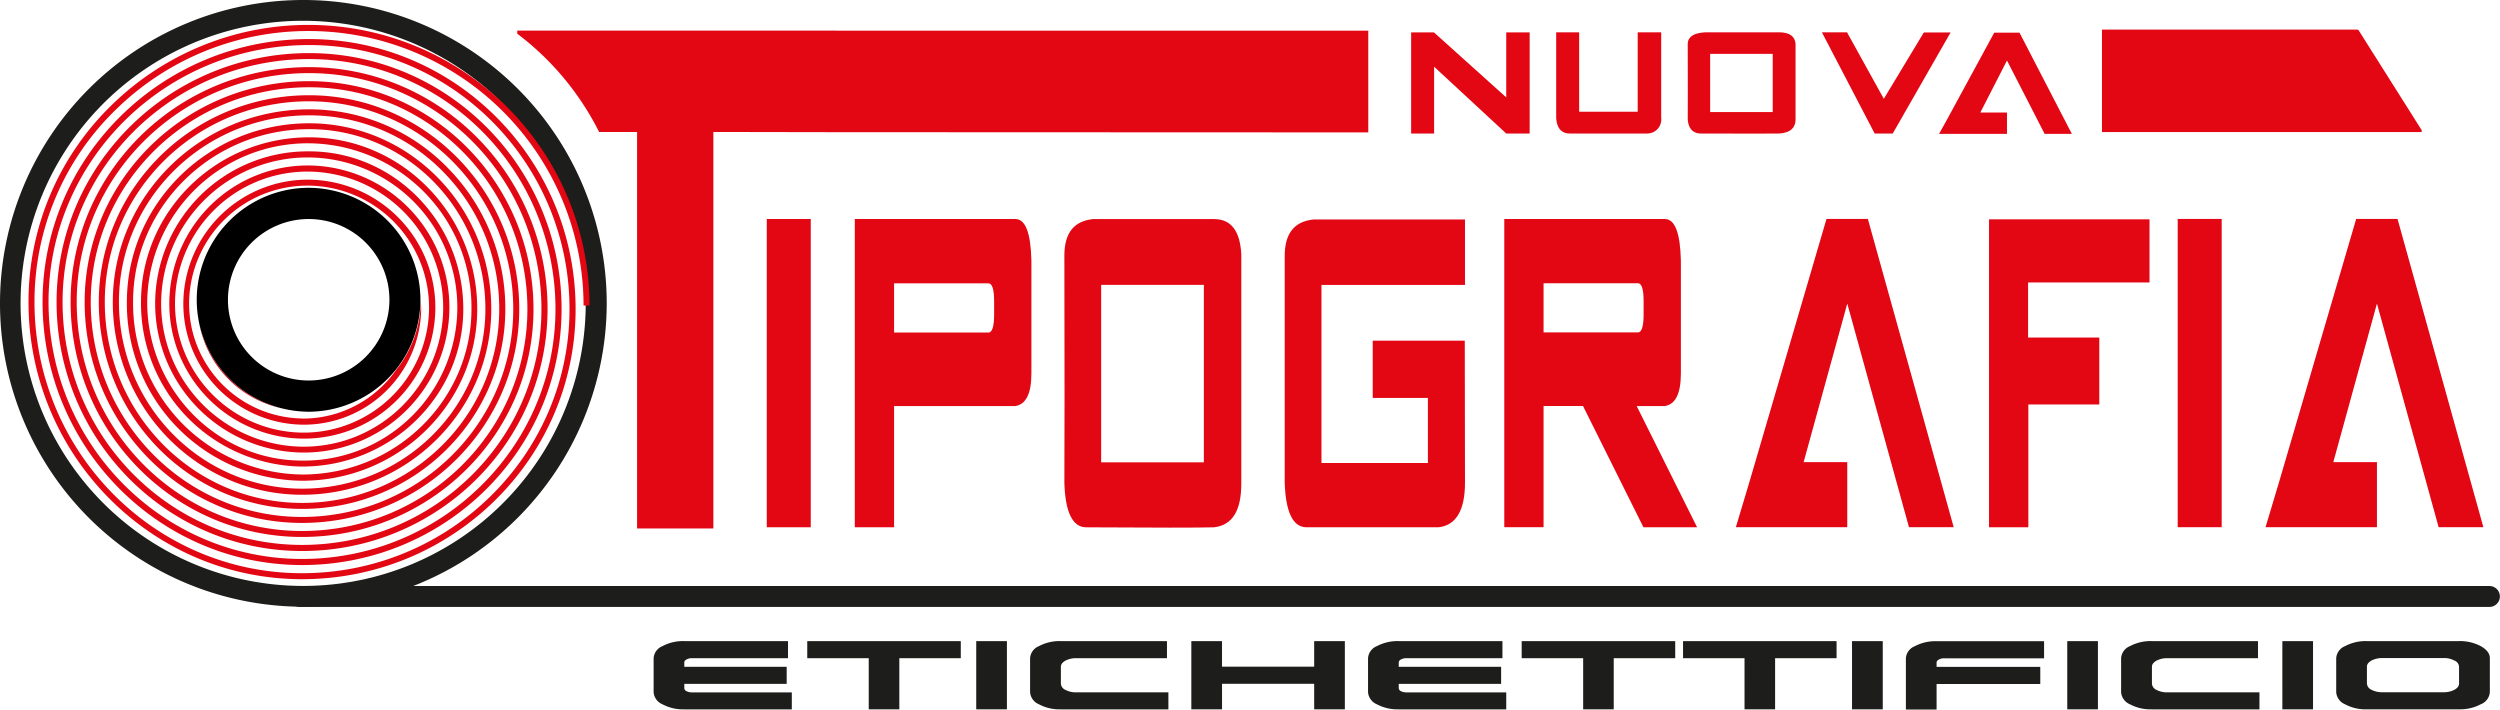 <svg id="logo" xmlns="http://www.w3.org/2000/svg" width="352.339" height="100" viewBox="0 0 352.339 100">
  <path id="Tracciato_24" data-name="Tracciato 24" d="M70.47,20.135h6.2V63.58h-6.2ZM88.412,46.5V63.58H82.876V20.135h22.635c1.411,0,2.162,1.948,2.254,5.858V41.88c0,2.868-.767,4.386-2.285,4.616H88.4Zm0-10.367h13.3c.537,0,.8-.874.8-2.546v-1.84c0-1.687-.261-2.546-.8-2.546h-13.3v6.947Zm48.934,21.316c0,3.8-1.273,5.858-3.864,6.134-2.254.061-8.281.061-17.988,0-1.917,0-2.96-2.116-3.082-6.287.031-5.321.031-15.948,0-32,0-3.205,1.349-4.877,4.048-5.153h17.053c2.362,0,3.65,1.626,3.834,4.938V57.461Zm-5.275-3.036v-25H117.595V54.425h14.476Zm23.8-17.145v8.082h7.775v9.17h-15v-25.1h20.227V20.2H147.513c-2.684.276-4.048,1.948-4.048,5.153V57.292c.138,4.171,1.165,6.287,3.082,6.287h18.6c2.469-.276,3.726-2.392,3.726-6.287l-.031-20.012H155.886Zm29.658,9.216h-5.582V63.564h-5.536V20.135h22.635c1.411,0,2.162,1.948,2.254,5.858V41.88c0,2.868-.767,4.386-2.285,4.616h-3.941l8.511,17.083h-7.56L185.514,46.5Zm-5.582-10.367h13.3c.537,0,.8-.874.8-2.546v-1.84c0-1.687-.261-2.546-.8-2.546h-13.3V36.13Zm51.5,27.45-8.695-31.514L216.6,54.394h6.149v9.17h-15.7l1.917-6.395,10.857-37.05h5.827l12.1,43.444Zm16.823,0v-17.3h10V36.835H248.234v-7.76h17.114V20.181H242.729v43.4h5.536ZM269.32,20.12h6.2V63.564h-6.2V20.135Zm36.773,43.444L297.4,32.051l-6.149,22.343H297.4v9.17H281.7l1.917-6.395,10.857-37.05H300.3l12.1,43.444Z" transform="translate(37.596 10.734)" fill="#e30613"/>
  <path id="Tracciato_25" data-name="Tracciato 25" d="M238.234,17.074s.031-.138,0-.184L229.34,2.8a.85.85,0,0,0-.123-.061h0l-.031-.015H193.18V17.166H238.1a.212.212,0,0,0,.169-.092Z" transform="translate(103.063 1.451)" fill="#e30613"/>
  <path id="Tracciato_26" data-name="Tracciato 26" d="M64.394,68.535a6.09,6.09,0,0,1-3.067-.705,2.018,2.018,0,0,1-1.257-1.7V61.312a1.981,1.981,0,0,1,1.257-1.687,6.17,6.17,0,0,1,3.067-.705H79.009v2.408H65.483a1.553,1.553,0,0,0-.782.184c-.215.123-.307.261-.307.414v.613h14.43v2.408H64.395v.6a.5.5,0,0,0,.307.429,1.643,1.643,0,0,0,.782.169H79.546V68.55H64.395Zm25.993,0V61.328H81.723V58.92h21.638v2.408H94.7v7.207H90.372Zm15.151,0V58.92h4.324v9.615Zm11.915,0a6.09,6.09,0,0,1-3.067-.705,2.018,2.018,0,0,1-1.257-1.7V61.312a1.981,1.981,0,0,1,1.257-1.687,6.17,6.17,0,0,1,3.067-.705h14.967v2.408H119.631a3.234,3.234,0,0,0-1.534.353c-.414.245-.629.521-.629.843v2.408a1.052,1.052,0,0,0,.629.859,3.191,3.191,0,0,0,1.534.353H132.62V68.55H117.469Zm18.4,0V58.92h4.324v3.6h12.989v-3.6h4.324v9.615h-4.324v-3.6H140.18v3.6Zm29.229,0a6.091,6.091,0,0,1-3.067-.705,2.018,2.018,0,0,1-1.257-1.7V61.312a1.981,1.981,0,0,1,1.257-1.687,6.17,6.17,0,0,1,3.067-.705H179.7v2.408H166.173a1.553,1.553,0,0,0-.782.184c-.215.123-.307.261-.307.414v.613h14.43v2.408h-14.43v.6a.5.5,0,0,0,.307.429,1.643,1.643,0,0,0,.782.169h14.062V68.55H165.085Zm25.993,0V61.328h-8.664V58.92h21.638v2.408h-8.664v7.207h-4.324Zm22.742,0V61.328h-8.664V58.92h21.638v2.408h-8.664v7.207H213.8Zm15.151,0V58.92H233.3v9.615Zm7.591,0V61.328a1.981,1.981,0,0,1,1.257-1.687,6.17,6.17,0,0,1,3.067-.705h15.151v2.408H241.975a1.553,1.553,0,0,0-.782.184c-.215.123-.307.261-.307.414v.613H255.5v2.408H240.886v3.6h-4.324Zm22.742,0V58.92h4.324v9.615Zm11.915,0a6.091,6.091,0,0,1-3.067-.705,2.018,2.018,0,0,1-1.257-1.7V61.312a1.981,1.981,0,0,1,1.257-1.687,6.17,6.17,0,0,1,3.067-.705h14.967v2.408H273.4a3.234,3.234,0,0,0-1.534.353c-.414.245-.629.521-.629.843v2.408a1.052,1.052,0,0,0,.629.859,3.191,3.191,0,0,0,1.534.353h12.989V68.55H271.234Zm18.4,0V58.92h4.324v9.615Zm11.915,0a6.091,6.091,0,0,1-3.067-.705,2.018,2.018,0,0,1-1.257-1.7V61.312a1.981,1.981,0,0,1,1.257-1.687,6.17,6.17,0,0,1,3.067-.705h12.989a6.234,6.234,0,0,1,3.052.705c.843.475,1.288,1.043,1.288,1.687v4.815a1.994,1.994,0,0,1-1.288,1.7,6.15,6.15,0,0,1-3.052.705Zm10.827-2.408a3.171,3.171,0,0,0,1.518-.353c.429-.245.644-.521.644-.859V62.508a1.006,1.006,0,0,0-.644-.843,3,3,0,0,0-1.518-.353H303.7a3.234,3.234,0,0,0-1.534.353c-.414.245-.629.521-.629.843v2.408a1.052,1.052,0,0,0,.629.859,3.191,3.191,0,0,0,1.534.353Z" transform="translate(32.048 31.434)" fill="#1d1d1b"/>
  <path id="Tracciato_27" data-name="Tracciato 27" d="M336.665,56.8H28.077a1.472,1.472,0,1,1,0-2.944H336.665a1.472,1.472,0,1,1,0,2.944Z" transform="translate(14.186 28.735)" fill="#1d1d1b"/>
  <path id="Tracciato_28" data-name="Tracciato 28" d="M92.548,2.81H47.54v.445A39.565,39.565,0,0,1,59.072,17.1h5.352V72.983h10.75V17.1l17.39.031,74.912.031V2.825H92.564Z" transform="translate(25.363 1.499)" fill="#e30613"/>
  <path id="Tracciato_29" data-name="Tracciato 29" d="M42.754,85.508A42.754,42.754,0,1,1,85.508,42.754,42.809,42.809,0,0,1,42.754,85.508Zm0-82.579A39.825,39.825,0,1,0,82.549,42.754,39.87,39.87,0,0,0,42.754,2.929Z" fill="#1d1d1b"/>
  <path id="Tracciato_30" data-name="Tracciato 30" d="M132.926,7.816v9.416H129.69V2.985h3.22l10.182,9.155V2.985h3.3V17.232h-3.3Zm17.206,7.207c.092,1.472.751,2.208,1.932,2.208H162.89a1.988,1.988,0,0,0,2.04-2.239V2.97h-3.312V14.165h-8.25V2.97h-3.236ZM183.869,4.6c-.107-1.089-.889-1.626-2.331-1.626h-10.4c-1.641.092-2.469.644-2.469,1.687.015,5.275.015,8.756,0,10.5.077,1.365.721,2.07,1.886,2.07,5.919.015,9.584.015,10.965,0,1.579-.092,2.346-.767,2.346-2.009V4.58Zm-12.038,9.63V6.006h8.818v8.2h-8.818ZM187.58,2.97h3.542l5.183,9.37,5.643-9.354h3.772l-8.158,14.246h-2.546L187.58,2.97Z" transform="translate(69.191 1.585)" fill="#e30613"/>
  <path id="Tracciato_31" data-name="Tracciato 31" d="M193.085,17.262,187.779,6.926l-3.757,7.33h3.757v3.006H178.21l1.165-2.1L185.985,3h3.558l7.376,14.262Z" transform="translate(95.076 1.601)" fill="#e30613"/>
  <g id="Raggruppa_6" data-name="Raggruppa 6" transform="translate(4.018 3.512)">
    <path id="Tracciato_32" data-name="Tracciato 32" d="M32.329,20.14A11.379,11.379,0,1,0,43.707,31.519,11.394,11.394,0,0,0,32.329,20.14Z" transform="translate(7.159 7.233)" fill="none"/>
    <path id="Tracciato_33" data-name="Tracciato 33" d="M18.3,29.68A15.06,15.06,0,0,0,29.97,41.718,15.8,15.8,0,0,1,18.3,29.68Z" transform="translate(5.745 12.323)" fill="#e30613"/>
    <path id="Tracciato_34" data-name="Tracciato 34" d="M41.172,57.757A16.191,16.191,0,0,1,25.255,41.348,16.688,16.688,0,0,1,42.169,24.94a17.172,17.172,0,0,1,16.9,17.405,17.679,17.679,0,0,1-17.9,17.405,18.177,18.177,0,0,1-17.9-18.4A18.661,18.661,0,0,1,42.169,22.962,19.168,19.168,0,0,1,61.062,42.345,19.652,19.652,0,0,1,41.188,61.729a20.149,20.149,0,0,1-19.874-20.38,20.646,20.646,0,0,1,20.871-20.38A21.14,21.14,0,0,1,63.056,42.33,21.634,21.634,0,0,1,41.2,63.692c-12.053,0-21.852-10.029-21.852-22.359A22.629,22.629,0,0,1,42.2,18.975a23.123,23.123,0,0,1,22.849,23.34c0,12.866-10.689,23.34-23.846,23.34A24.118,24.118,0,0,1,17.357,41.318c0-13.418,11.133-24.337,24.827-24.337S67.012,28.344,67.012,42.315,55.434,67.648,41.188,67.648,15.363,55.84,15.363,41.333s12.007-26.3,26.79-26.3a26.379,26.379,0,0,1,19,8.051A27.4,27.4,0,0,1,68.96,42.345c0,15.059-12.467,27.312-27.8,27.312S13.37,56.96,13.37,41.348,26.282,13.055,42.154,13.055,70.938,26.2,70.938,42.345s-13.357,29.29-29.781,29.29S11.392,58.048,11.392,41.348s13.8-30.271,30.762-30.271S72.931,25.109,72.931,42.345,58.685,73.613,41.172,73.613,9.413,59.137,9.413,41.348,24.1,9.083,42.154,9.083,74.91,24,74.91,42.33,59.774,75.576,41.172,75.576,7.42,60.226,7.42,41.348,23.016,7.105,42.154,7.105,76.888,22.916,76.888,42.33,60.863,77.555,41.172,77.555,5.442,61.315,5.442,41.348,21.912,5.127,42.154,5.127s36.712,16.7,36.712,37.218S61.951,79.563,41.157,79.563,3.463,62.419,3.463,41.348A37.676,37.676,0,0,1,14.857,14.3a38.693,38.693,0,0,1,27.3-11.149h0a38.738,38.738,0,0,1,38.69,38.69h.843A39.6,39.6,0,0,0,42.138,2.29h0A39.594,39.594,0,0,0,14.244,13.684,38.63,38.63,0,0,0,2.62,41.348c0,21.53,17.3,39.058,38.552,39.058S79.725,63.339,79.725,42.345,62.871,4.284,42.154,4.284,4.6,20.907,4.6,41.348,21.007,78.413,41.172,78.413,77.747,62.235,77.747,42.33,61.783,6.262,42.154,6.262,6.576,22,6.576,41.348,22.1,76.435,41.172,76.435s34.6-15.289,34.6-34.105S60.694,8.24,42.154,8.24s-33.6,14.844-33.6,33.108,14.63,33.108,32.618,33.108S73.79,60.057,73.79,42.345,59.59,10.218,42.154,10.218s-31.621,13.97-31.621,31.13,13.74,31.13,30.624,31.13S71.781,58.953,71.781,42.345,58.5,12.2,42.154,12.2,12.526,25.277,12.526,41.348,25.377,70.5,41.172,70.5,69.818,57.864,69.818,42.345A28.233,28.233,0,0,0,61.767,22.5a27.23,27.23,0,0,0-19.6-8.312C26.911,14.19,14.5,26.381,14.5,41.348S26.466,68.507,41.172,68.507,67.84,56.76,67.84,42.33,56.323,16.153,42.169,16.153s-25.686,11.3-25.686,25.2a24.958,24.958,0,0,0,24.689,25.18c13.618,0,24.689-10.857,24.689-24.2s-10.627-24.2-23.693-24.2-23.693,10.413-23.693,23.2a22.986,22.986,0,0,0,22.711,23.2c12.529,0,22.711-9.968,22.711-22.205S54.161,20.109,42.184,20.109A21.5,21.5,0,0,0,20.47,41.333,21,21,0,0,0,41.2,62.557,20.506,20.506,0,0,0,61.936,42.33,20.008,20.008,0,0,0,42.2,22.1,19.514,19.514,0,0,0,22.464,41.348,19.02,19.02,0,0,0,41.218,60.594,18.51,18.51,0,0,0,59.958,42.345,18.026,18.026,0,0,0,42.2,24.1,17.532,17.532,0,0,0,24.442,41.364,17.045,17.045,0,0,0,41.2,58.631,16.547,16.547,0,0,0,57.964,42.361c0-.414-.031-.813-.061-1.227A15.692,15.692,0,0,1,54.437,50.9,16.046,16.046,0,0,1,41.2,57.772Z" transform="translate(-2.62 -2.29)" fill="#e30613"/>
    <g id="Raggruppa_5" data-name="Raggruppa 5" transform="translate(23.708 22.957)">
      <path id="Tracciato_35" data-name="Tracciato 35" d="M32.329,20.14A11.379,11.379,0,1,0,43.707,31.519,11.394,11.394,0,0,0,32.329,20.14Z" transform="translate(-16.549 -15.724)" fill="none"/>
      <path id="Tracciato_36" data-name="Tracciato 36" d="M33.86,17.26A15.805,15.805,0,0,0,18.08,33.04a16.389,16.389,0,0,0,.337,3.266,15.8,15.8,0,0,0,11.67,12.038,16.06,16.06,0,0,0,3.757.475,15.815,15.815,0,0,0,15.764-15.7V33.04a15.805,15.805,0,0,0-15.78-15.78Zm0,27.158A11.379,11.379,0,1,1,45.238,33.04,11.394,11.394,0,0,1,33.86,44.418Z" transform="translate(-18.08 -17.26)"/>
    </g>
  </g>
</svg>
